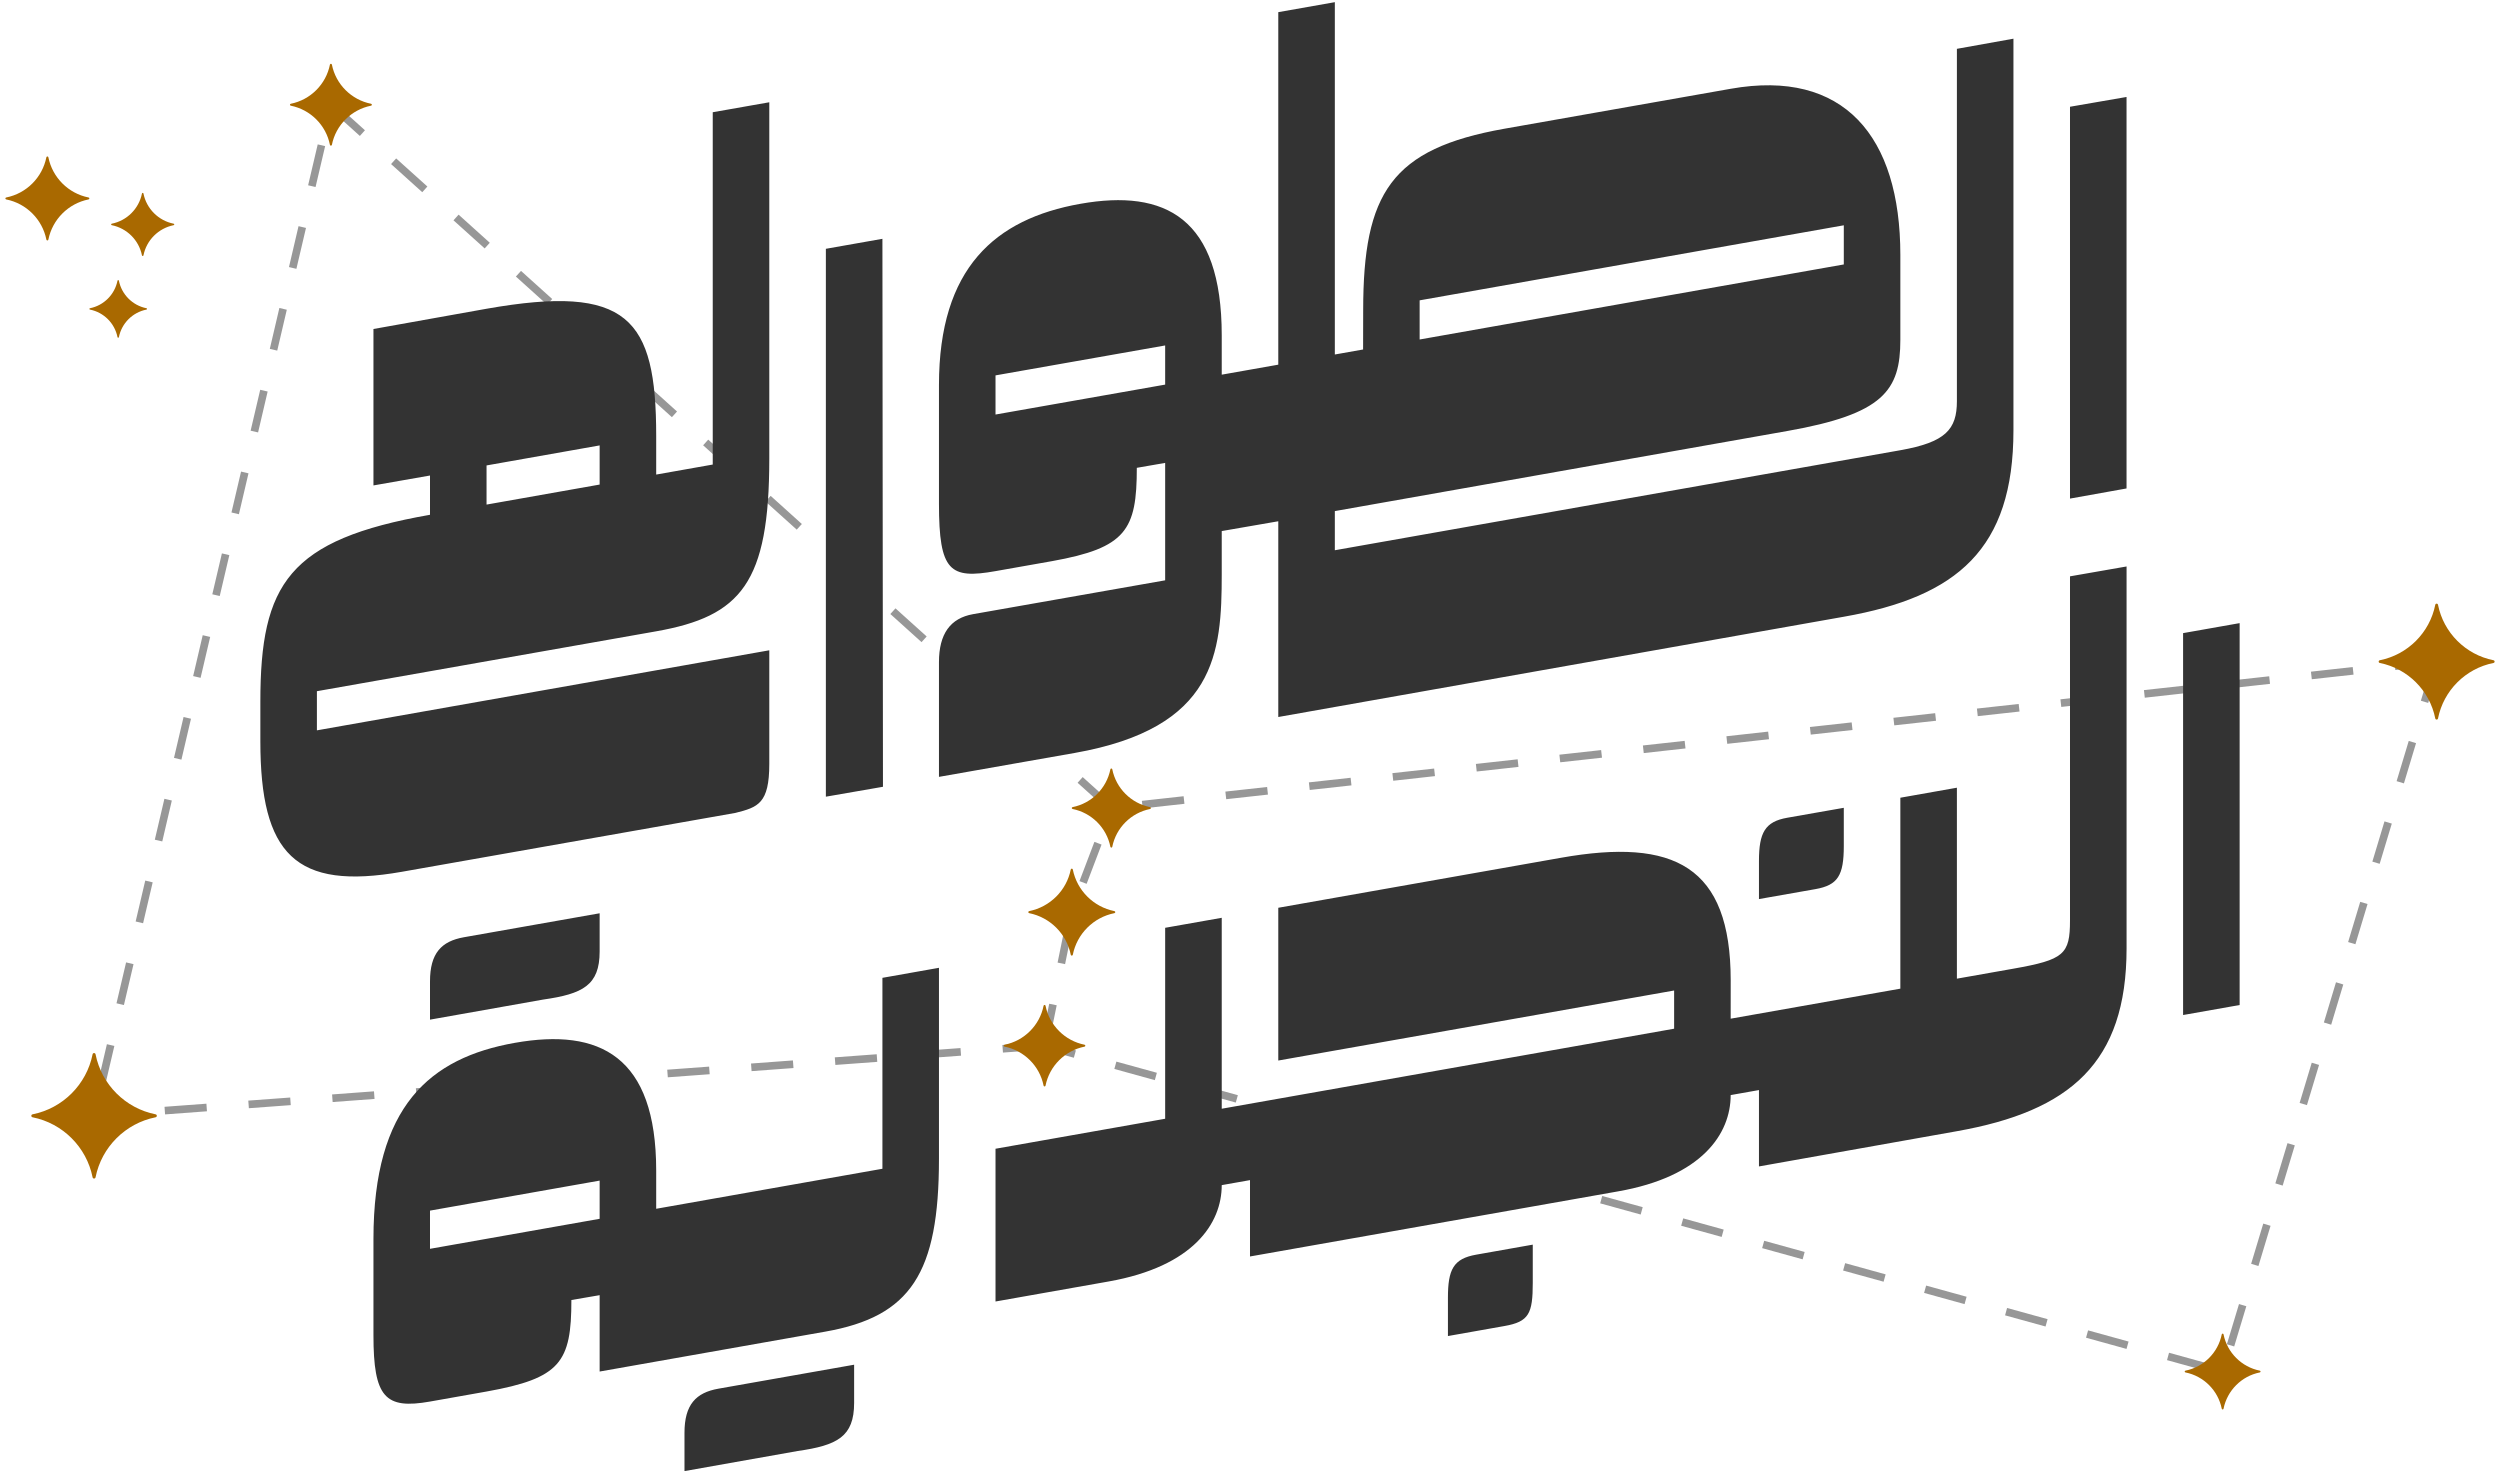 <svg width="452" height="266" viewBox="0 0 452 266" fill="none" xmlns="http://www.w3.org/2000/svg">
<path d="M439.016 127.089L437.693 126.693L439.885 119.417L441.203 119.818L439.016 127.089ZM434.63 141.635L433.307 141.234L435.5 133.964L436.823 134.359L434.63 141.635ZM430.245 156.177L428.922 155.781L431.115 148.505L432.438 148.906L430.245 156.177ZM425.859 170.719L424.542 170.323L426.729 163.052L428.052 163.448L425.859 170.719ZM421.479 185.266L420.156 184.865L422.349 177.594L423.667 177.995L421.479 185.266ZM194.151 191.24L188.672 189.729L189.042 188.396L194.521 189.911L194.151 191.24ZM208.792 195.292L201.474 193.266L201.839 191.938L209.161 193.958L208.792 195.292ZM223.432 199.344L216.109 197.318L216.479 195.984L223.802 198.01L223.432 199.344ZM417.094 199.807L415.771 199.411L417.964 192.135L419.286 192.536L417.094 199.807ZM238.073 203.391L230.75 201.365L231.12 200.031L238.438 202.057L238.073 203.391ZM252.714 207.443L245.391 205.417L245.76 204.083L253.083 206.109L252.714 207.443ZM267.354 211.49L260.031 209.464L260.401 208.135L267.719 210.161L267.354 211.49ZM412.708 214.354L411.385 213.953L413.578 206.682L414.901 207.078L412.708 214.354ZM281.995 215.536L274.672 213.516L275.042 212.182L282.359 214.208L281.995 215.536ZM296.635 219.589L289.312 217.563L289.682 216.234L297 218.255L296.635 219.589ZM311.276 223.635L303.953 221.615L304.323 220.281L311.641 222.307L311.276 223.635ZM325.917 227.688L318.594 225.661L318.964 224.333L326.281 226.354L325.917 227.688ZM408.323 228.896L407.005 228.495L409.198 221.224L410.516 221.625L408.323 228.896ZM340.552 231.734L333.234 229.714L333.604 228.38L340.922 230.406L340.552 231.734ZM355.193 235.786L347.875 233.76L348.245 232.432L355.562 234.453L355.193 235.786ZM369.833 239.833L362.516 237.813L362.88 236.479L370.203 238.505L369.833 239.833ZM403.943 243.438L402.62 243.042L404.812 235.771L406.135 236.167L403.943 243.438ZM384.474 243.885L377.156 241.859L377.526 240.531L384.844 242.552L384.474 243.885ZM399.115 247.938L391.797 245.911L392.161 244.578L399.484 246.604L399.115 247.938Z" fill="#979797"/>
<path d="M196.463 159.797L195.171 159.307L197.869 152.208L199.161 152.698L196.463 159.797ZM192.567 174.318L191.213 174.036L192.729 166.599L194.083 166.875L192.567 174.318ZM189.531 189.198L188.182 188.922L189.697 181.479L191.051 181.755L189.531 189.198Z" fill="#979797"/>
<path d="M181.333 190.307L181.234 188.932L188.807 188.375L188.906 189.75L181.333 190.307ZM166.182 191.427L166.083 190.047L173.656 189.49L173.76 190.865L166.182 191.427ZM151.036 192.542L150.932 191.167L158.51 190.609L158.609 191.984L151.036 192.542ZM135.885 193.661L135.786 192.286L143.359 191.724L143.464 193.104L135.885 193.661ZM120.74 194.776L120.635 193.401L128.208 192.844L128.312 194.219L120.74 194.776ZM105.589 195.896L105.484 194.521L113.062 193.958L113.167 195.339L105.589 195.896ZM90.443 197.016L90.338 195.635L97.912 195.078L98.016 196.453L90.443 197.016ZM75.292 198.13L75.188 196.755L82.766 196.193L82.865 197.573L75.292 198.13ZM60.141 199.25L60.042 197.875L67.615 197.312L67.719 198.688L60.141 199.25ZM44.995 200.365L44.891 198.99L52.469 198.432L52.568 199.807L44.995 200.365ZM29.844 201.484L29.745 200.109L37.318 199.547L37.417 200.922L29.844 201.484ZM17.057 202.427L16.953 201.052L22.167 200.667L22.271 202.042L17.057 202.427ZM433.073 121.141L432.922 119.766L440.469 118.932L440.62 120.302L433.073 121.141ZM417.974 122.807L417.818 121.438L425.37 120.599L425.521 121.974L417.974 122.807ZM402.875 124.474L402.724 123.104L410.271 122.271L410.422 123.641L402.875 124.474ZM387.776 126.146L387.625 124.771L395.177 123.938L395.323 125.307L387.776 126.146ZM372.677 127.812L372.526 126.438L380.078 125.604L380.229 126.979L372.677 127.812ZM357.578 129.479L357.427 128.109L364.979 127.276L365.13 128.646L357.578 129.479ZM342.484 131.146L342.328 129.776L349.88 128.943L350.031 130.312L342.484 131.146ZM327.385 132.818L327.234 131.443L334.781 130.609L334.932 131.984L327.385 132.818ZM312.286 134.484L312.135 133.115L319.682 132.276L319.833 133.651L312.286 134.484ZM297.188 136.156L297.036 134.781L304.583 133.948L304.74 135.318L297.188 136.156ZM282.089 137.823L281.938 136.448L289.484 135.615L289.641 136.99L282.089 137.823ZM266.99 139.49L266.839 138.12L274.391 137.281L274.542 138.656L266.99 139.49ZM251.896 141.161L251.745 139.786L259.292 138.953L259.443 140.323L251.896 141.161ZM236.797 142.828L236.646 141.453L244.193 140.62L244.344 141.995L236.797 142.828ZM221.698 144.495L221.547 143.12L229.094 142.286L229.245 143.661L221.698 144.495ZM206.599 146.161L206.448 144.792L213.995 143.958L214.146 145.328L206.599 146.161ZM65.062 24.578L59.422 19.495L60.344 18.469L65.984 23.552L65.062 24.578ZM57.052 33.812L55.708 33.5L57.443 26.104L58.786 26.417L57.052 33.812ZM76.344 34.75L70.703 29.662L71.625 28.641L77.271 33.724L76.344 34.75ZM87.63 44.917L81.99 39.833L82.912 38.807L88.552 43.891L87.63 44.917ZM53.589 48.604L52.245 48.286L53.974 40.891L55.323 41.208L53.589 48.604ZM98.912 55.089L93.271 50L94.198 48.979L99.838 54.062L98.912 55.089ZM50.125 63.391L48.781 63.078L50.51 55.682L51.854 56L50.125 63.391ZM110.198 65.255L104.557 60.172L105.479 59.146L111.12 64.229L110.198 65.255ZM121.479 75.427L115.839 70.338L116.766 69.312L122.406 74.401L121.479 75.427ZM46.661 78.182L45.312 77.87L47.047 70.474L48.391 70.787L46.661 78.182ZM132.766 85.594L127.125 80.51L128.047 79.484L133.688 84.568L132.766 85.594ZM43.193 92.974L41.849 92.656L43.583 85.26L44.927 85.578L43.193 92.974ZM144.047 95.76L138.406 90.677L139.333 89.651L144.974 94.74L144.047 95.76ZM155.333 105.932L149.693 100.849L150.615 99.823L156.255 104.906L155.333 105.932ZM39.729 107.76L38.385 107.448L40.12 100.052L41.464 100.365L39.729 107.76ZM166.615 116.099L160.974 111.016L161.901 109.99L167.542 115.073L166.615 116.099ZM36.266 122.552L34.922 122.234L36.651 114.844L38 115.156L36.266 122.552ZM177.901 126.271L172.26 121.188L173.182 120.161L178.823 125.245L177.901 126.271ZM189.182 136.438L183.542 131.354L184.469 130.328L190.109 135.411L189.182 136.438ZM32.802 137.344L31.458 137.026L33.188 129.63L34.531 129.948L32.802 137.344ZM200.469 146.609L194.828 141.526L195.75 140.495L201.391 145.583L200.469 146.609ZM29.338 152.13L27.99 151.818L29.724 144.422L31.068 144.734L29.338 152.13ZM25.87 166.922L24.526 166.604L26.26 159.208L27.604 159.526L25.87 166.922ZM22.406 181.708L21.062 181.396L22.797 174L24.141 174.318L22.406 181.708ZM18.943 196.5L17.599 196.188L19.328 188.792L20.677 189.104L18.943 196.5Z" fill="#979797"/>
<path d="M103.307 235.042C103.307 246.286 101.364 249.188 87.968 251.589L77.744 253.401C69.624 254.839 67.52 252.651 67.52 241.401V224.005C67.52 199.974 77.744 191.26 93.083 188.547C108.416 185.833 118.64 190.932 118.64 211.646V218.547L159.541 211.312V176.792L169.765 174.979V209.505C169.765 230.219 164.65 238.026 149.234 240.755L108.416 247.974V234.167L103.307 235.042ZM318.02 155.667V162.552L328.244 160.75C332.281 160.036 333.359 158.286 333.359 152.953V146.052L323.135 147.849C319.104 148.557 318.02 150.557 318.02 155.667ZM261.786 234.651V241.557L272.01 239.745C276.432 238.964 277.124 237.505 277.124 231.938V225.031L266.895 226.844C262.755 227.573 261.786 229.536 261.786 234.651ZM374.255 90.146L384.479 88.312V17.531L374.255 19.302V90.146ZM394.702 114.469V183.516L404.926 181.708V112.661L394.702 114.469ZM374.255 166.411C374.255 172.547 373.187 173.516 364.031 175.135L353.807 176.943V142.417L343.583 144.229V178.75L312.906 184.177L312.911 177.245C312.906 156.562 302.682 151.464 282.239 155.083L231.114 164.125V191.745L302.682 179.083V185.99L220.89 200.458V165.938L210.661 167.745V202.271L179.989 207.693V235.312L200.437 231.693C215.775 228.979 220.89 221.172 220.89 214.271L225.999 213.365V227.172L292.458 215.417C307.796 212.755 312.906 204.938 312.906 197.99L318.02 197.083V210.891L353.807 204.521C374.255 200.891 384.484 192.177 384.484 171.464V102.417L374.255 104.203V166.411ZM210.661 69.537V62.458L179.989 67.87V74.948L210.661 69.537ZM256.671 61.38L333.359 47.812V40.734L256.671 54.302V61.38ZM194.301 136.135L169.765 140.458V119.714C169.765 114.604 171.817 111.771 175.916 111.042L210.661 104.922V83.693L205.536 84.583C205.536 95.828 203.609 99.052 190.213 101.453L179.989 103.26C171.765 104.719 169.765 103.354 169.765 91.083V69.615C169.765 48.443 179.926 39.578 195.327 36.849C210.661 34.13 220.89 39.365 220.89 60.635V67.74L231.114 65.932V2.198L241.338 0.391V64.094L246.447 63.188L246.463 56.109C246.463 34.875 251.541 26.896 272.01 23.271L312.906 16.052C333.359 12.422 343.583 24.625 343.583 46.099V61.432C343.583 70.635 340.515 74.859 323.135 77.927L241.338 92.406V99.484L343.583 81.401C351.755 79.953 353.807 77.646 353.807 72.537V8.828L364.031 6.995V77.802C364.031 99.271 353.843 107.891 333.421 111.495L231.114 129.635V94.245L220.89 96.016V103.797C220.89 118.109 219.869 131.609 194.301 136.135ZM108.416 213.453L77.744 218.88V225.786L108.416 220.359V213.453ZM123.755 259.057V265.974L144.202 262.344C151.359 261.323 154.426 259.781 154.426 253.646V246.74L129.89 251.073C125.827 251.792 123.755 253.948 123.755 259.057ZM77.744 177.438V184.354L98.192 180.724C105.348 179.703 108.416 178.161 108.416 172.026V165.12L83.88 169.453C79.817 170.172 77.744 172.328 77.744 177.438ZM87.968 91.229L108.416 87.609V80.531L87.968 84.151V91.229ZM72.682 157.615C53.411 161.021 47.072 154.469 47.072 134.026V126.87C47.072 105.542 52.182 97.557 77.744 93.073V85.974L67.52 87.766V59.484L87.968 55.823C113.531 51.312 118.64 57.49 118.64 78.812V85.802L128.864 83.99V20.292L139.088 18.49V82.906C139.088 105.401 133.984 111.427 118.64 114.141L57.296 124.969V132.047L139.088 117.573V138.12C139.088 145.276 137.046 145.948 132.958 146.974L72.682 157.615ZM159.64 142.25L149.317 144.042V44.984L159.541 43.177L159.64 142.25Z" fill="#333333"/>
<path d="M8.385 28.438C7.656 32.094 4.781 34.974 1.125 35.703C0.922 35.74 0.922 36.021 1.125 36.057C4.781 36.792 7.656 39.667 8.385 43.323C8.427 43.526 8.708 43.526 8.745 43.323C9.479 39.667 12.354 36.792 16.005 36.057C16.208 36.021 16.208 35.74 16.005 35.703C12.354 34.974 9.479 32.094 8.745 28.438C8.708 28.234 8.427 28.234 8.385 28.438ZM21.245 50.745C20.745 53.25 18.771 55.229 16.266 55.729C16.125 55.755 16.125 55.948 16.266 55.974C18.771 56.474 20.745 58.448 21.245 60.958C21.276 61.099 21.463 61.099 21.495 60.958C21.995 58.448 23.969 56.474 26.479 55.974C26.615 55.948 26.615 55.755 26.479 55.729C23.969 55.229 21.995 53.25 21.495 50.745C21.463 50.604 21.276 50.604 21.245 50.745ZM25.667 34.99C25.115 37.734 22.953 39.896 20.208 40.443C20.057 40.474 20.057 40.682 20.208 40.714C22.953 41.266 25.115 43.427 25.667 46.172C25.693 46.323 25.906 46.323 25.938 46.172C26.484 43.427 28.646 41.266 31.391 40.714C31.547 40.682 31.547 40.474 31.391 40.443C28.646 39.896 26.484 37.734 25.938 34.99C25.906 34.833 25.693 34.833 25.667 34.99ZM16.74 190.62C15.646 196.083 11.349 200.38 5.891 201.469C5.589 201.531 5.589 201.948 5.891 202.005C11.349 203.099 15.646 207.396 16.74 212.854C16.797 213.156 17.213 213.156 17.276 212.854C18.365 207.396 22.667 203.099 28.125 202.005C28.427 201.948 28.427 201.531 28.125 201.469C22.667 200.38 18.365 196.083 17.276 190.62C17.213 190.318 16.797 190.318 16.74 190.62ZM188.682 181.839C187.974 185.385 185.182 188.177 181.635 188.885C181.438 188.927 181.438 189.198 181.635 189.234C185.182 189.943 187.974 192.74 188.682 196.286C188.724 196.479 188.99 196.479 189.031 196.286C189.74 192.74 192.536 189.943 196.083 189.234C196.276 189.198 196.276 188.927 196.083 188.885C192.536 188.177 189.74 185.385 189.031 181.839C188.99 181.641 188.724 181.641 188.682 181.839ZM193.594 157.208C192.839 160.99 189.854 163.969 186.073 164.729C185.865 164.771 185.865 165.057 186.073 165.099C189.854 165.854 192.839 168.833 193.594 172.62C193.635 172.828 193.922 172.828 193.964 172.62C194.719 168.833 197.698 165.854 201.484 165.099C201.693 165.057 201.693 164.771 201.484 164.729C197.698 163.969 194.719 160.99 193.964 157.208C193.922 157 193.635 157 193.594 157.208ZM200.76 139.083C200.073 142.526 197.365 145.24 193.922 145.927C193.729 145.964 193.729 146.224 193.922 146.266C197.365 146.953 200.073 149.661 200.76 153.104C200.802 153.297 201.062 153.297 201.099 153.104C201.786 149.661 204.5 146.953 207.943 146.266C208.13 146.224 208.13 145.964 207.943 145.927C204.5 145.24 201.786 142.526 201.099 139.083C201.062 138.896 200.802 138.896 200.76 139.083ZM59.651 11.682C58.943 15.245 56.135 18.047 52.573 18.76C52.375 18.802 52.375 19.073 52.573 19.109C56.135 19.823 58.943 22.625 59.651 26.188C59.693 26.385 59.964 26.385 60.005 26.188C60.714 22.625 63.521 19.823 67.083 19.109C67.281 19.073 67.281 18.802 67.083 18.76C63.521 18.047 60.714 15.245 60.005 11.682C59.964 11.484 59.693 11.484 59.651 11.682ZM401.693 241.255C401.031 244.552 398.432 247.156 395.13 247.813C394.948 247.849 394.948 248.099 395.13 248.135C398.432 248.797 401.031 251.396 401.693 254.698C401.729 254.88 401.979 254.88 402.016 254.698C402.677 251.396 405.276 248.797 408.573 248.135C408.755 248.099 408.755 247.849 408.573 247.813C405.276 247.156 402.677 244.552 402.016 241.255C401.979 241.073 401.729 241.073 401.693 241.255ZM440.297 109.349C439.292 114.391 435.318 118.365 430.276 119.37C429.995 119.427 429.995 119.813 430.276 119.865C435.318 120.875 439.292 124.844 440.297 129.891C440.354 130.172 440.734 130.172 440.792 129.891C441.797 124.844 445.771 120.875 450.818 119.865C451.094 119.813 451.094 119.427 450.818 119.37C445.771 118.365 441.797 114.391 440.792 109.349C440.734 109.068 440.354 109.068 440.297 109.349Z" fill="#A96900"/>
</svg>
